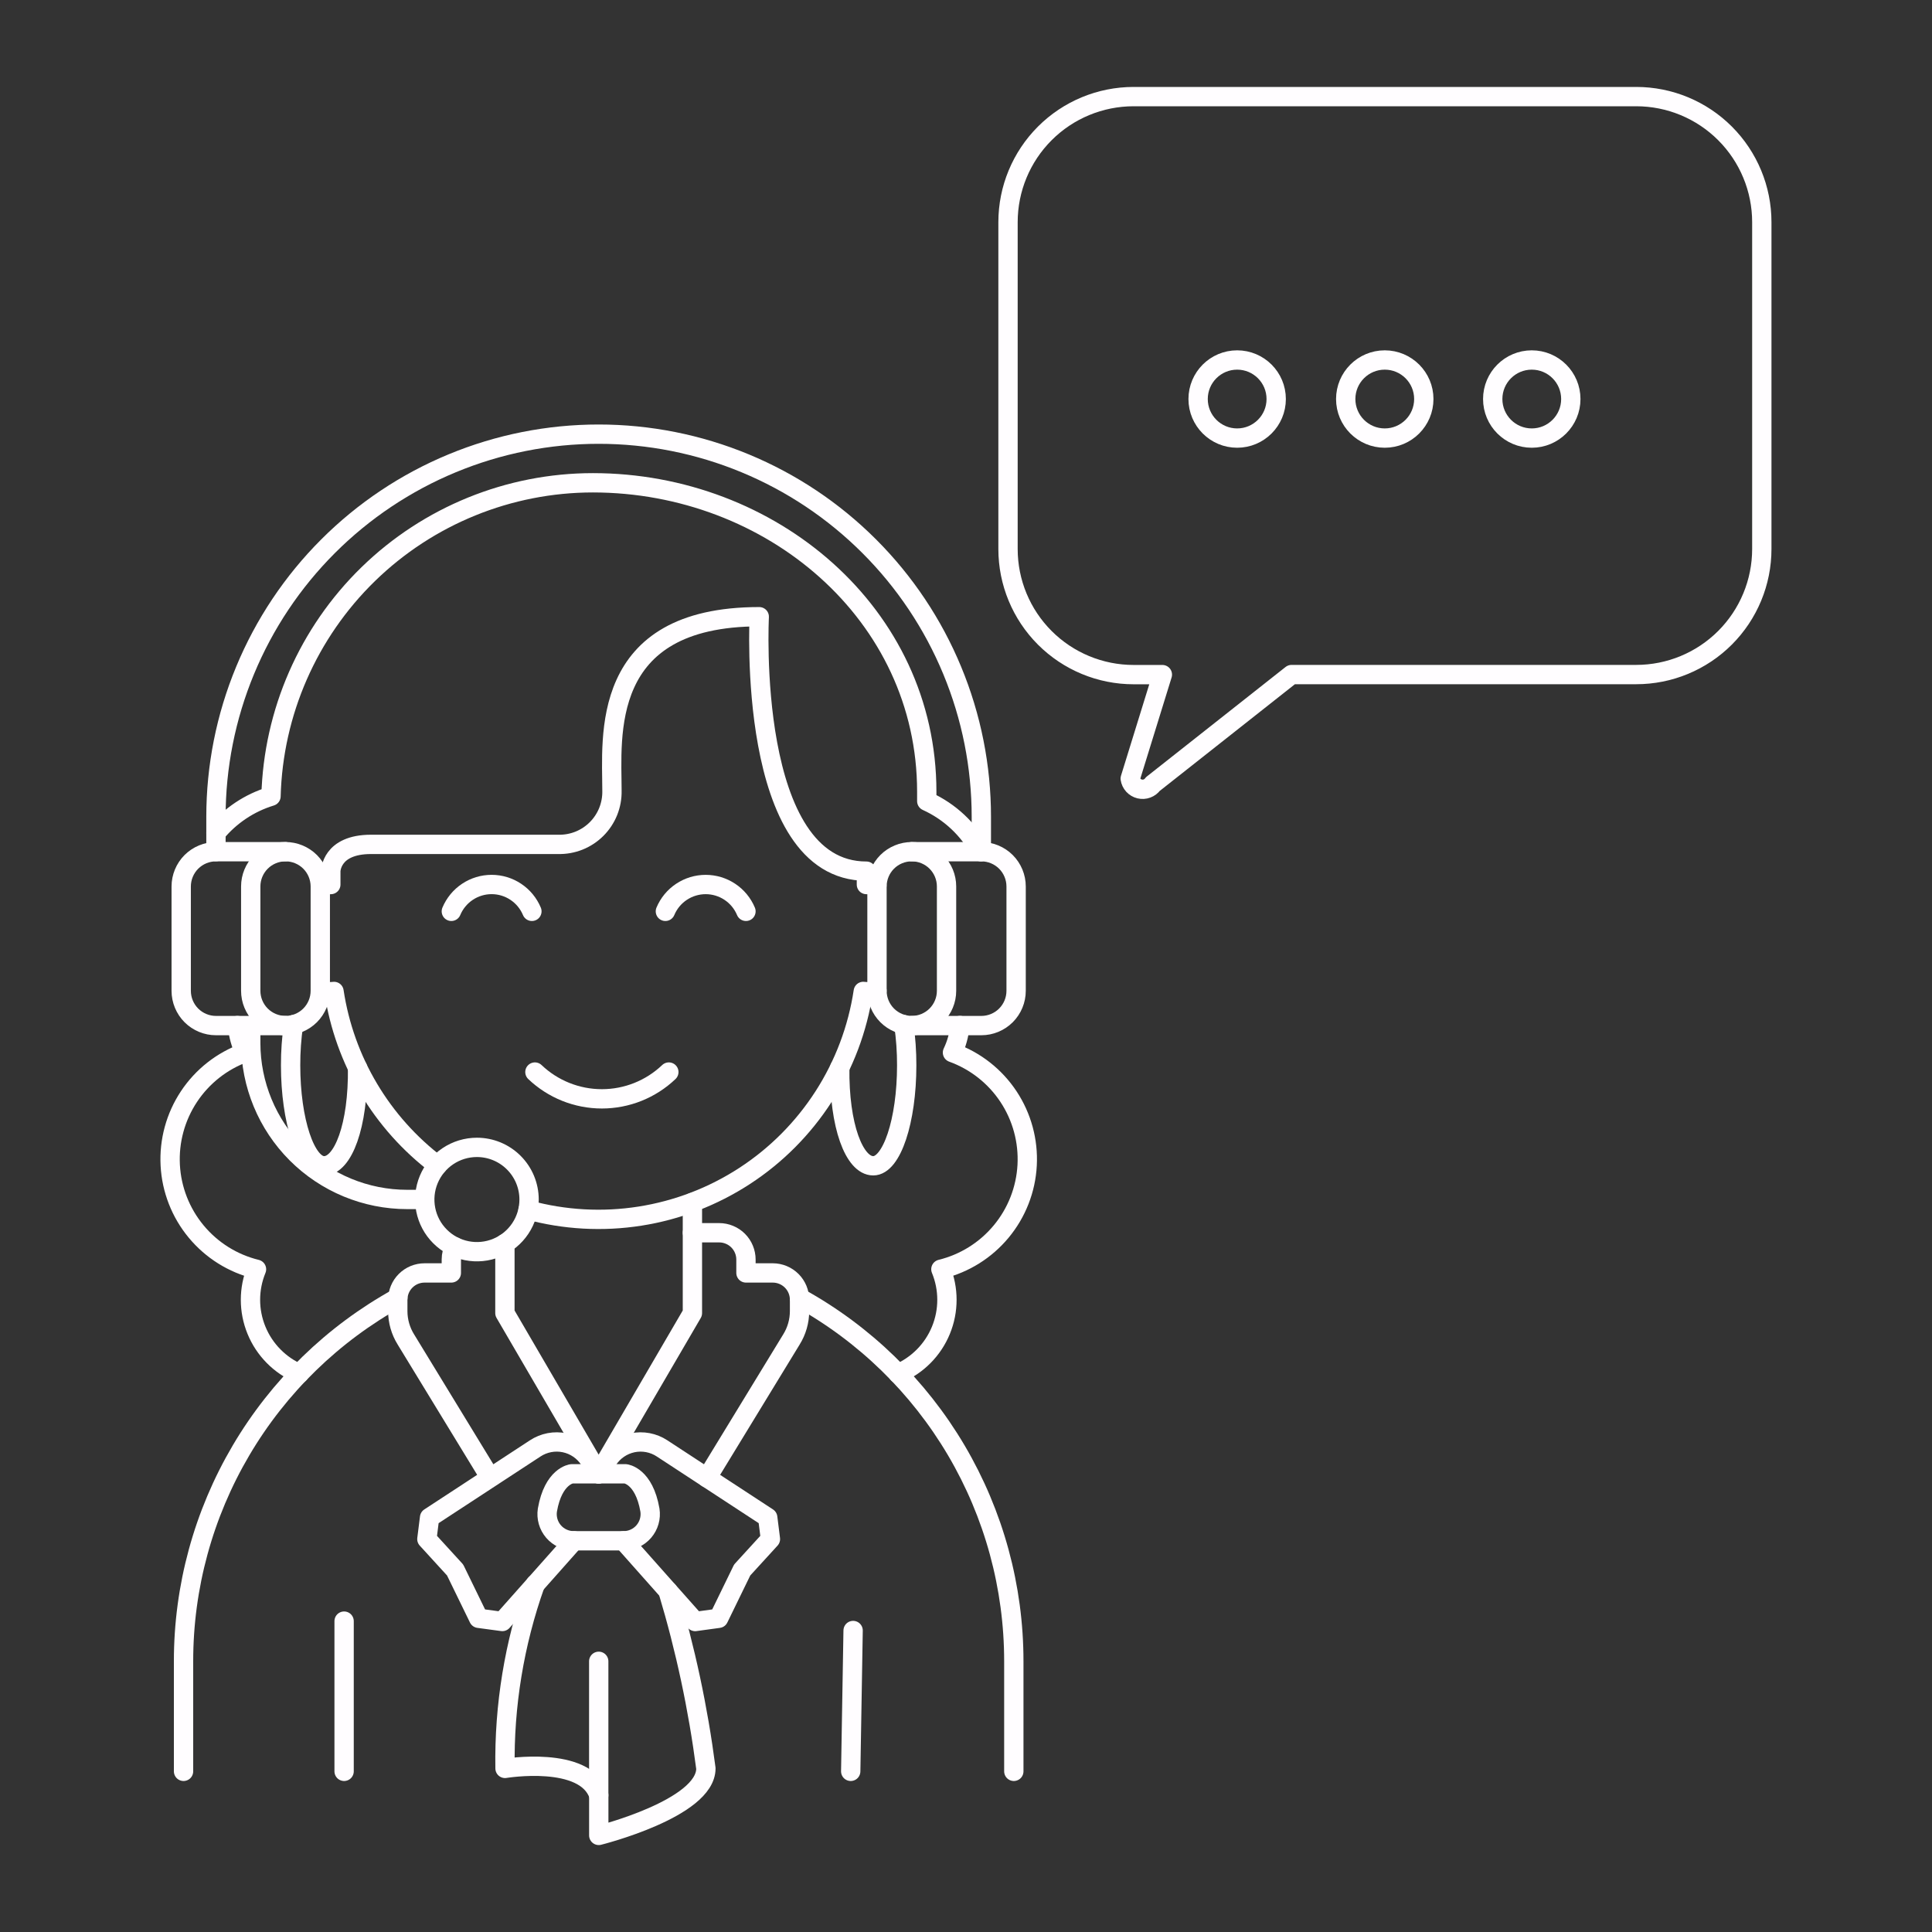 <?xml version="1.0" encoding="UTF-8"?>
<svg xmlns="http://www.w3.org/2000/svg" fill="none" viewBox="0 0 100 100" height="500" width="500">
  <rect x="0" y="0" width="100" height="100" fill="#333333" stroke="none"/>
  <path stroke="#fffdff" stroke-linecap="round" stroke-linejoin="round" d="M58.675 5H84.691C86.415 5 88.068 5.685 89.287 6.904C90.506 8.123 91.191 9.776 91.191 11.5V28.415C91.191 30.139 90.506 31.792 89.287 33.011C88.068 34.23 86.415 34.915 84.691 34.915H66.851L59.671 40.583C59.596 40.688 59.49 40.768 59.369 40.813C59.248 40.858 59.116 40.866 58.99 40.836C58.864 40.806 58.751 40.738 58.663 40.643C58.576 40.547 58.519 40.428 58.5 40.3L60.164 34.918H58.675C56.951 34.918 55.298 34.233 54.079 33.014C52.86 31.795 52.175 30.142 52.175 28.418V11.5C52.175 9.776 52.86 8.123 54.079 6.904C55.298 5.685 56.951 5 58.675 5V5Z"></path>
  <path stroke="#fffdff" stroke-linecap="round" stroke-linejoin="round" d="M64.035 22.675C65.151 22.675 66.056 21.77 66.056 20.654C66.056 19.538 65.151 18.633 64.035 18.633C62.919 18.633 62.014 19.538 62.014 20.654C62.014 21.77 62.919 22.675 64.035 22.675Z"></path>
  <path stroke="#fffdff" stroke-linecap="round" stroke-linejoin="round" d="M71.675 22.675C72.791 22.675 73.696 21.77 73.696 20.654C73.696 19.538 72.791 18.633 71.675 18.633C70.559 18.633 69.654 19.538 69.654 20.654C69.654 21.77 70.559 22.675 71.675 22.675Z"></path>
  <path stroke="#fffdff" stroke-linecap="round" stroke-linejoin="round" d="M79.284 22.675C80.4 22.675 81.305 21.77 81.305 20.654C81.305 19.538 80.4 18.633 79.284 18.633C78.168 18.633 77.263 19.538 77.263 20.654C77.263 21.77 78.168 22.675 79.284 22.675Z"></path>
  <path stroke="#fffdff" stroke-linecap="round" stroke-linejoin="round" d="M12.288 53.084C12.335 53.57 12.466 54.044 12.677 54.484C11.492 54.912 10.476 55.71 9.78 56.76C9.084 57.81 8.745 59.056 8.812 60.314C8.879 61.572 9.35 62.775 10.154 63.744C10.958 64.714 12.053 65.399 13.277 65.698C12.861 66.709 12.86 67.843 13.275 68.854C13.689 69.865 14.486 70.672 15.492 71.1"></path>
  <path stroke="#fffdff" stroke-linecap="round" stroke-linejoin="round" d="M46.481 71.1C47.488 70.673 48.287 69.866 48.702 68.854C49.118 67.842 49.117 66.707 48.7 65.695C49.924 65.396 51.019 64.711 51.823 63.741C52.627 62.772 53.098 61.569 53.165 60.311C53.232 59.053 52.893 57.807 52.197 56.757C51.501 55.707 50.485 54.909 49.3 54.481C49.511 54.041 49.642 53.567 49.689 53.081"></path>
  <path stroke="#fffdff" stroke-linecap="round" stroke-linejoin="round" d="M50.754 44.08C50.139 42.926 49.16 42.008 47.969 41.467V40.978C47.969 31.765 39.9 24.989 30.686 24.989C26.343 24.991 22.172 26.687 19.06 29.717C15.949 32.748 14.143 36.872 14.027 41.214C12.912 41.554 11.921 42.215 11.178 43.114"></path>
  <path stroke="#fffdff" stroke-linecap="round" stroke-linejoin="round" d="M45.392 51.276C45.214 51.312 45.032 51.33 44.85 51.33C44.794 51.33 44.739 51.316 44.683 51.316C44.392 53.251 43.694 55.102 42.636 56.748C41.578 58.394 40.184 59.797 38.545 60.865C36.906 61.933 35.059 62.643 33.127 62.946C31.194 63.25 29.219 63.141 27.331 62.626"></path>
  <path stroke="#fffdff" stroke-linecap="round" stroke-linejoin="round" d="M16.58 45.838C16.759 45.802 16.941 45.784 17.123 45.784V45.091C17.123 45.091 17.123 43.705 19.202 43.705H28.902C29.268 43.713 29.632 43.646 29.972 43.51C30.312 43.373 30.621 43.169 30.88 42.91C31.139 42.651 31.343 42.342 31.48 42.002C31.616 41.662 31.683 41.298 31.675 40.932C31.675 38.159 30.981 31.921 39.299 31.921C39.299 31.921 38.606 45.091 44.845 45.091V45.784C45.027 45.784 45.209 45.802 45.388 45.838"></path>
  <path stroke="#fffdff" stroke-linecap="round" stroke-linejoin="round" d="M22.643 60.317C19.751 58.132 17.829 54.901 17.289 51.317C17.234 51.317 17.178 51.331 17.123 51.331C16.941 51.331 16.759 51.313 16.581 51.277"></path>
  <path stroke="#fffdff" stroke-linecap="round" stroke-linejoin="round" d="M38.611 47.171C38.439 46.76 38.15 46.408 37.778 46.161C37.407 45.914 36.971 45.782 36.526 45.782C36.08 45.782 35.644 45.914 35.273 46.161C34.901 46.408 34.612 46.76 34.44 47.171"></path>
  <path stroke="#fffdff" stroke-linecap="round" stroke-linejoin="round" d="M27.531 47.171C27.359 46.76 27.07 46.408 26.699 46.161C26.328 45.913 25.892 45.781 25.446 45.781C25 45.781 24.564 45.913 24.193 46.161C23.822 46.408 23.533 46.76 23.361 47.171"></path>
  <path stroke="#fffdff" stroke-linecap="round" stroke-linejoin="round" d="M27.687 55.489C28.621 56.379 29.863 56.876 31.153 56.876C32.444 56.876 33.685 56.379 34.619 55.489"></path>
  <path stroke="#fffdff" stroke-linecap="round" stroke-linejoin="round" d="M43.466 55.27C43.426 58.259 44.216 60.341 45.198 60.341C46.155 60.341 46.931 58.014 46.931 55.141C46.933 54.437 46.883 53.733 46.783 53.036"></path>
  <path stroke="#fffdff" stroke-linecap="round" stroke-linejoin="round" d="M18.507 55.27C18.547 58.259 17.756 60.341 16.775 60.341C15.818 60.341 15.042 58.014 15.042 55.141C15.04 54.437 15.09 53.733 15.19 53.036"></path>
  <path stroke="#fffdff" stroke-linecap="round" stroke-linejoin="round" d="M12.978 53.084V53.984C12.978 56.132 13.831 58.193 15.35 59.712C16.869 61.231 18.93 62.084 21.078 62.084H21.978"></path>
  <path stroke="#fffdff" stroke-linecap="round" stroke-linejoin="round" d="M11.178 44.08V42.28C11.178 39.679 11.69 37.103 12.686 34.7C13.681 32.297 15.14 30.113 16.98 28.274C18.819 26.434 21.003 24.975 23.406 23.98C25.809 22.984 28.385 22.472 30.986 22.472C33.587 22.472 36.163 22.984 38.566 23.98C40.969 24.975 43.153 26.434 44.992 28.274C46.832 30.113 48.291 32.297 49.286 34.7C50.282 37.103 50.794 39.679 50.794 42.28V44.08"></path>
  <path stroke="#fffdff" stroke-linecap="round" stroke-linejoin="round" d="M14.779 53.084H11.179C10.702 53.084 10.244 52.894 9.906 52.557C9.569 52.219 9.379 51.761 9.379 51.284V45.884C9.379 45.407 9.569 44.949 9.906 44.611C10.244 44.274 10.702 44.084 11.179 44.084H14.779"></path>
  <path stroke="#fffdff" stroke-linecap="round" stroke-linejoin="round" d="M12.978 51.283C12.978 51.76 13.168 52.218 13.505 52.556C13.843 52.893 14.301 53.083 14.778 53.083C15.255 53.083 15.713 52.893 16.051 52.556C16.388 52.218 16.578 51.76 16.578 51.283V45.883C16.578 45.406 16.388 44.948 16.051 44.61C15.713 44.273 15.255 44.083 14.778 44.083C14.301 44.083 13.843 44.273 13.505 44.61C13.168 44.948 12.978 45.406 12.978 45.883V51.283Z"></path>
  <path stroke="#fffdff" stroke-linecap="round" stroke-linejoin="round" d="M47.194 53.084H50.794C51.271 53.084 51.729 52.894 52.067 52.557C52.404 52.219 52.594 51.761 52.594 51.284V45.884C52.594 45.407 52.404 44.949 52.067 44.611C51.729 44.274 51.271 44.084 50.794 44.084H47.194"></path>
  <path stroke="#fffdff" stroke-linecap="round" stroke-linejoin="round" d="M48.993 51.283C48.993 51.76 48.803 52.218 48.466 52.556C48.128 52.893 47.67 53.083 47.193 53.083C46.716 53.083 46.258 52.893 45.92 52.556C45.583 52.218 45.393 51.76 45.393 51.283V45.883C45.393 45.406 45.583 44.948 45.92 44.61C46.258 44.273 46.716 44.083 47.193 44.083C47.67 44.083 48.128 44.273 48.466 44.61C48.803 44.948 48.993 45.406 48.993 45.883V51.283Z"></path>
  <path stroke="#fffdff" stroke-linecap="round" stroke-linejoin="round" d="M27.385 62.088C27.385 62.622 27.227 63.144 26.93 63.588C26.633 64.032 26.212 64.378 25.718 64.582C25.225 64.787 24.682 64.84 24.158 64.736C23.634 64.632 23.153 64.375 22.776 63.997C22.398 63.62 22.141 63.139 22.037 62.615C21.933 62.091 21.986 61.548 22.191 61.055C22.395 60.561 22.741 60.14 23.185 59.843C23.629 59.546 24.151 59.388 24.685 59.388C25.401 59.388 26.088 59.672 26.594 60.179C27.101 60.685 27.385 61.372 27.385 62.088V62.088Z"></path>
  <path stroke="#fffdff" stroke-linecap="round" stroke-linejoin="round" d="M17.811 83.909V91.684"></path>
  <path stroke="#fffdff" stroke-linecap="round" stroke-linejoin="round" d="M20.592 67.177C17.23 69.035 14.428 71.76 12.477 75.069C10.527 78.377 9.498 82.148 9.5 85.989V91.684"></path>
  <path stroke="#fffdff" stroke-linecap="round" stroke-linejoin="round" d="M52.475 91.684V85.989C52.476 82.148 51.448 78.377 49.497 75.068C47.545 71.76 44.743 69.035 41.381 67.177"></path>
  <path stroke="#fffdff" stroke-linecap="round" stroke-linejoin="round" d="M35.839 62.24V67.966L30.986 76.284L26.134 67.966V64.367"></path>
  <path stroke="#fffdff" stroke-linecap="round" stroke-linejoin="round" d="M23.53 64.531C23.419 64.734 23.36 64.962 23.361 65.193V65.887H21.975C21.793 65.887 21.613 65.923 21.444 65.992C21.276 66.062 21.123 66.164 20.995 66.293C20.866 66.421 20.764 66.574 20.694 66.743C20.625 66.911 20.589 67.091 20.589 67.273V67.864C20.589 68.383 20.735 68.892 21.01 69.333L25.27 76.314"></path>
  <path stroke="#fffdff" stroke-linecap="round" stroke-linejoin="round" d="M36.594 76.492L40.963 69.333C41.238 68.892 41.384 68.383 41.384 67.864V67.273C41.384 66.906 41.238 66.553 40.979 66.294C40.719 66.034 40.367 65.888 40 65.887H38.611V65.193C38.611 65.011 38.575 64.831 38.505 64.663C38.436 64.494 38.334 64.342 38.205 64.213C38.076 64.084 37.924 63.982 37.755 63.913C37.587 63.843 37.407 63.807 37.225 63.807H35.839"></path>
  <path stroke="#fffdff" stroke-linecap="round" stroke-linejoin="round" d="M30.986 76.284L31.466 75.551C31.611 75.329 31.799 75.137 32.019 74.987C32.238 74.838 32.485 74.733 32.745 74.678C33.005 74.624 33.273 74.622 33.534 74.671C33.795 74.721 34.044 74.821 34.266 74.967L39.737 78.547L39.877 79.663L38.415 81.263L37.197 83.763L35.981 83.929L32.271 79.751"></path>
  <path stroke="#fffdff" stroke-linecap="round" stroke-linejoin="round" d="M30.986 76.284L30.506 75.551C30.361 75.329 30.173 75.137 29.953 74.987C29.734 74.837 29.487 74.732 29.227 74.678C28.967 74.624 28.699 74.621 28.438 74.671C28.177 74.721 27.928 74.821 27.706 74.967L22.235 78.547L22.095 79.663L23.557 81.263L24.775 83.763L26 83.928L29.71 79.75"></path>
  <path stroke="#fffdff" stroke-linecap="round" stroke-linejoin="round" d="M27.706 82C26.618 85.058 26.088 88.287 26.14 91.532C26.14 91.532 30.299 90.839 30.992 92.918V95C30.992 95 36.537 93.614 36.537 91.534C36.133 88.423 35.477 85.351 34.574 82.347"></path>
  <path stroke="#fffdff" stroke-linecap="round" stroke-linejoin="round" d="M30.99 85.989V92.92"></path>
  <path stroke="#fffdff" stroke-linecap="round" stroke-linejoin="round" d="M44.033 91.684L44.157 84.395"></path>
  <path stroke="#fffdff" stroke-linecap="round" stroke-linejoin="round" d="M33.64 78.16C33.332 76.382 32.378 76.284 32.378 76.284H29.594C29.594 76.284 28.641 76.384 28.333 78.16C28.302 78.357 28.315 78.559 28.37 78.751C28.425 78.943 28.521 79.121 28.651 79.272C28.782 79.424 28.944 79.545 29.126 79.627C29.308 79.71 29.505 79.751 29.705 79.75H32.268C32.468 79.751 32.666 79.71 32.847 79.627C33.029 79.545 33.191 79.424 33.322 79.272C33.452 79.121 33.548 78.943 33.603 78.751C33.658 78.559 33.671 78.357 33.64 78.16Z"></path>
</svg>
